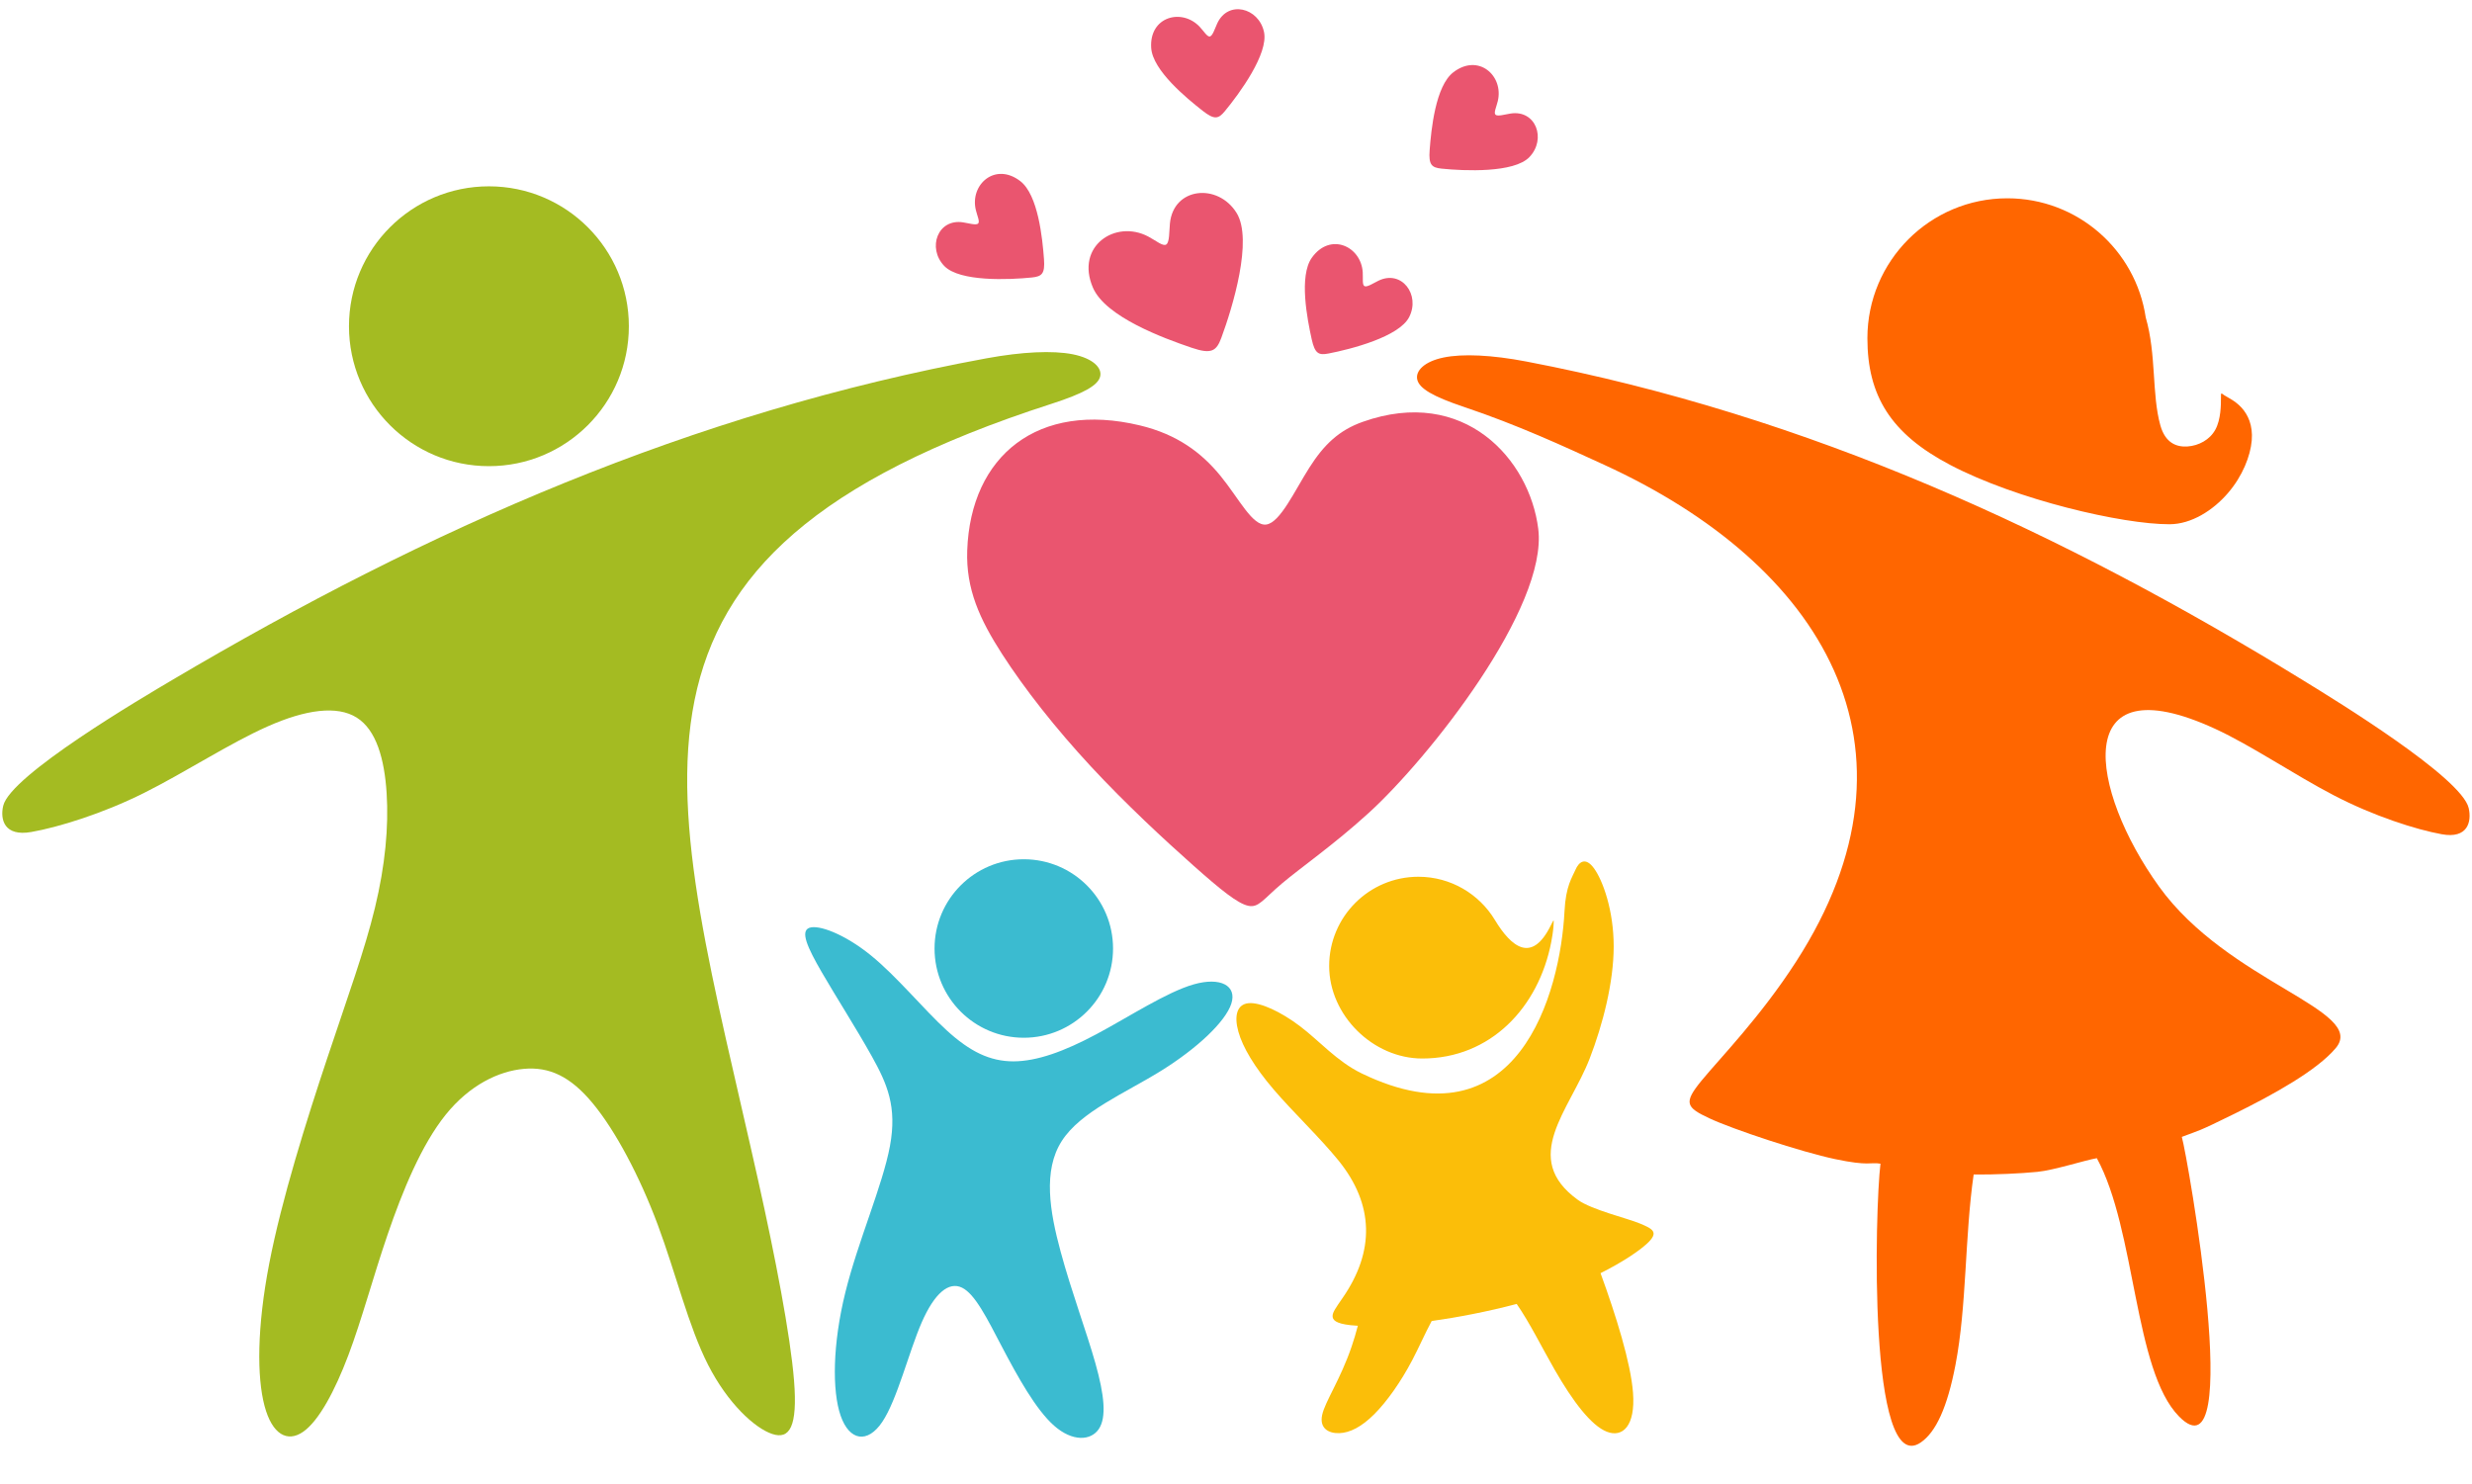 <?xml version="1.0" encoding="UTF-8"?><svg xmlns="http://www.w3.org/2000/svg" xmlns:xlink="http://www.w3.org/1999/xlink" height="333.6" preserveAspectRatio="xMidYMid meet" version="1.0" viewBox="-0.4 -2.0 555.7 333.6" width="555.7" zoomAndPan="magnify"><g fill-rule="evenodd"><g id="change1_1"><path d="M 109.508 39.891 C 126.879 39.891 140.965 53.973 140.965 71.348 C 140.965 88.719 126.879 102.805 109.508 102.805 C 92.133 102.805 78.051 88.719 78.051 71.348 C 78.051 53.973 92.133 39.891 109.508 39.891 Z M 235.934 88.801 C 129.895 122.988 150.078 173.98 170.07 263.539 C 173.836 280.414 177.277 298.109 178.102 308.43 C 178.918 318.754 177.113 321.703 173.184 320.391 C 169.254 319.082 163.188 313.512 158.766 304.828 C 154.34 296.145 151.555 284.344 147.465 273.367 C 143.363 262.391 137.953 252.234 132.879 246.09 C 127.801 239.945 123.047 237.812 117.395 238.305 C 111.742 238.797 105.188 241.914 99.781 248.625 C 94.375 255.344 90.117 265.668 86.754 275.5 C 83.395 285.328 80.938 294.668 77.906 302.699 C 74.875 310.727 71.273 317.445 67.75 319.902 C 64.227 322.355 60.785 320.555 59.066 314.082 C 57.344 307.609 57.344 296.473 60.129 282.051 C 62.914 267.637 68.484 249.941 73.156 235.93 C 77.824 221.922 81.594 211.598 83.887 202.098 C 86.184 192.594 87 183.91 86.512 176.289 C 86.02 168.672 84.215 162.121 79.793 159.336 C 75.367 156.551 68.32 157.527 59.801 161.301 C 51.281 165.066 41.285 171.621 31.949 176.289 C 22.609 180.957 12.695 183.992 6.633 185.055 C 0.57 186.121 -0.414 182.27 0.324 179.156 C 1.961 172.266 31.598 154.852 38.422 150.816 C 95.793 116.902 155.137 90.73 221.355 78.559 C 229.383 77.086 236.262 76.758 240.77 77.656 C 245.273 78.559 247.402 80.691 246.914 82.656 C 246.422 84.621 243.309 86.422 235.934 88.801" fill="#a4bb22"/></g><g id="change2_1"><path d="M 184.293 216.52 C 187.457 221.988 192.113 229.258 195.574 235.465 C 199.031 241.672 201.297 246.812 199.66 255.656 C 198.023 264.496 192.48 277.035 189.629 288.578 C 186.777 300.125 186.617 310.668 188.578 316.301 C 190.531 321.93 194.609 322.645 197.945 317.664 C 201.285 312.68 203.887 301.996 206.785 295.34 C 209.691 288.688 212.902 286.066 215.855 287.5 C 218.805 288.938 221.5 294.434 224.906 300.93 C 228.32 307.418 232.441 314.906 236.559 318.535 C 240.688 322.164 244.812 321.938 246.602 319.293 C 248.391 316.652 247.84 311.605 245.863 304.566 C 243.891 297.52 240.488 288.488 238.027 279.402 C 235.562 270.32 234.035 261.184 238.27 254.551 C 242.5 247.918 252.488 243.793 260.633 238.73 C 268.785 233.664 275.098 227.676 276.398 223.648 C 277.703 219.625 273.996 217.574 267.918 219.32 C 261.836 221.066 253.379 226.617 246.102 230.5 C 238.82 234.387 232.719 236.605 227.422 236.621 C 222.129 236.625 217.645 234.43 212.406 229.641 C 207.164 224.852 201.168 217.465 195.273 212.711 C 189.379 207.953 183.582 205.828 181.52 206.605 C 179.457 207.379 181.129 211.051 184.293 216.52 Z M 229.746 191.184 C 240.828 191.184 249.809 200.168 249.809 211.25 C 249.809 222.328 240.828 231.312 229.746 231.312 C 218.668 231.312 209.684 222.328 209.684 211.25 C 209.684 200.168 218.668 191.184 229.746 191.184" fill="#3bbbd0"/></g><g id="change3_1"><path d="M 280.273 223.543 C 282.895 223.297 287.48 225.43 291.82 228.703 C 296.164 231.977 300.137 236.648 305.75 239.355 C 340.82 256.277 350.363 221.289 351.301 202.816 C 351.586 197.152 353.02 195.281 353.754 193.559 C 354.492 191.836 355.965 190.527 357.934 193.23 C 359.898 195.934 362.355 202.652 362.355 210.762 C 362.355 218.875 359.898 228.375 356.953 235.992 C 352.434 247.672 341.289 258.344 354.293 267.754 C 357.406 270.008 365.438 271.891 368.262 273.082 C 371.09 274.266 372.645 275.004 369.859 277.582 C 368.031 279.277 364.332 281.77 359.398 284.242 C 362.852 293.691 366.188 304.371 366.699 311.117 C 367.273 318.656 364.32 321.277 360.801 319.883 C 357.277 318.488 353.18 313.082 349.086 305.953 C 346.258 301.035 343.43 295.293 340.547 291.16 C 333.961 292.906 327.172 294.195 321.48 294.992 L 321.438 295 C 319.918 297.828 318.594 300.898 317.055 303.824 C 314.516 308.656 311.402 313.082 308.531 315.949 C 305.664 318.816 303.047 320.129 300.672 320.211 C 298.297 320.293 296.164 319.145 296.82 316.113 C 297.477 313.082 300.918 308.168 303.453 300.711 C 303.953 299.25 304.418 297.688 304.84 296.066 C 304.242 296.031 303.703 295.988 303.215 295.938 C 299.816 295.566 299.164 294.746 299.164 293.887 C 299.164 293.031 299.816 292.125 301.457 289.75 C 308.637 279.344 308.52 268.84 300.508 258.934 C 296.328 253.773 290.266 248.035 285.926 242.957 C 281.586 237.879 278.961 233.457 277.98 229.934 C 276.996 226.41 277.648 223.789 280.273 223.543 Z M 348.316 209.797 C 348.805 207.254 348.848 205.988 348.867 205.352 C 348.891 204.719 348.887 204.719 348.168 206.148 C 343.93 214.641 339.352 210.961 335.641 204.824 C 332.129 199.016 325.746 195.117 318.453 195.117 C 307.379 195.117 298.395 204.098 298.395 215.18 C 298.395 226.258 308.234 235.98 319.316 235.98 C 334.691 235.98 345.477 224.496 348.316 209.797" fill="#fbbe09"/></g><g id="change4_1"><path d="M 267.805 192.539 C 261.52 186.961 252.684 178.789 244.781 170.266 C 236.883 161.746 229.914 152.879 224.871 145.051 C 219.836 137.223 216.719 130.43 217.031 121.734 C 217.801 100.426 232.961 88.156 255.855 93.645 C 264.258 95.66 269.73 99.805 273.961 104.984 C 278.191 110.164 281.18 116.387 284.289 115.922 C 287.402 115.461 290.637 108.324 293.938 103.141 C 297.23 97.961 300.594 94.734 305.941 92.84 C 328.773 84.738 343.445 101.293 345.395 116.887 C 347.605 134.57 320.883 168.391 307.25 180.801 C 299.469 187.883 292.008 193.062 287.773 196.633 C 283.543 200.199 282.547 202.16 280.184 201.641 C 277.82 201.121 274.09 198.129 267.805 192.539 Z M 270.004 22.945 C 266.316 20.066 258.734 13.832 258.387 8.797 C 257.906 1.684 265.328 -0.234 269.316 4.055 C 270.27 5.078 270.996 6.352 271.602 6.191 C 272.211 6.031 272.695 4.434 273.234 3.262 C 275.656 -2.008 282.539 -0.309 283.742 5.164 C 284.816 10.039 278.215 19.043 274.934 23.008 C 273.508 24.73 272.605 24.98 270.004 22.945 Z M 320.98 31.781 C 321.328 27.113 322.297 17.348 326.293 14.262 C 331.938 9.906 337.66 15.012 336.305 20.715 C 335.98 22.074 335.328 23.387 335.801 23.801 C 336.27 24.219 337.867 23.734 339.148 23.531 C 344.871 22.617 347.281 29.281 343.398 33.328 C 339.941 36.922 328.789 36.441 323.672 35.914 C 321.445 35.684 320.73 35.074 320.98 31.781 Z M 234.285 56.25 C 233.938 51.582 232.969 41.816 228.969 38.73 C 223.324 34.375 217.605 39.484 218.957 45.184 C 219.281 46.543 219.934 47.855 219.465 48.27 C 218.992 48.684 217.398 48.203 216.117 47.996 C 210.395 47.086 207.984 53.75 211.867 57.797 C 215.32 61.391 226.477 60.91 231.594 60.383 C 233.82 60.152 234.531 59.539 234.285 56.25 Z M 294.473 74.297 C 293.461 69.719 291.562 60.066 294.496 55.945 C 298.641 50.129 305.59 53.367 305.941 59.234 C 306.027 60.633 305.781 62.078 306.355 62.34 C 306.926 62.602 308.316 61.68 309.48 61.109 C 314.691 58.574 318.93 64.273 316.383 69.277 C 314.113 73.73 303.301 76.504 298.242 77.48 C 296.051 77.906 295.191 77.527 294.473 74.297 Z M 267.504 76.191 C 261.207 74.055 248.109 69.258 245.281 62.656 C 241.289 53.348 250.344 47.285 257.707 51.172 C 259.469 52.098 261.043 53.465 261.781 52.961 C 262.52 52.457 262.422 50.09 262.594 48.258 C 263.367 40.055 273.395 39.102 277.586 45.879 C 281.309 51.914 276.691 67.094 274.152 73.953 C 273.043 76.93 271.953 77.699 267.504 76.191" fill="#ea556f"/></g><g id="change5_1"><path d="M 403.359 214.199 C 395.336 226.648 386.32 235.828 382.145 240.902 C 377.965 245.984 378.617 246.965 383.863 249.422 C 389.105 251.883 404.449 256.977 412.125 258.598 C 419.805 260.219 419.992 259.238 422.328 259.625 C 421.082 269.637 419.488 330.5 431.395 322.297 C 434.805 319.953 437.363 314.391 439.191 304.84 C 441.746 291.523 441.258 276.035 443.273 262.059 C 448.043 262.113 453.84 261.836 457.594 261.465 C 461.34 261.098 468.254 258.855 470.965 258.391 C 479.781 274.527 479.25 306.07 489.434 316.449 C 504.301 331.598 491.344 257.957 490.066 253.605 C 494.129 252.039 493.172 252.715 501.996 248.359 C 510.824 244 520.512 238.613 524.691 233.613 C 531.789 225.117 500.543 218.965 484.941 197.312 C 469.34 175.652 464.664 146.715 497.547 161.852 C 505.711 165.609 515.297 172.156 524.246 176.816 C 533.195 181.477 542.699 184.504 548.512 185.562 C 554.32 186.621 555.262 182.781 554.555 179.676 C 552.988 172.801 524.582 155.414 518.039 151.387 C 463.051 117.543 406.172 91.426 342.703 79.277 C 335.004 77.805 328.41 77.48 324.094 78.383 C 319.77 79.277 317.73 81.406 318.203 83.367 C 318.672 85.328 321.656 87.129 328.723 89.496 C 340.887 93.582 351.125 98.336 360.223 102.504 C 409.211 124.934 434.492 165.93 403.359 214.199 Z M 487.309 115.863 C 492.242 115.855 497.102 112.723 500.41 108.887 C 503.727 105.055 505.492 100.508 505.785 97.043 C 506.082 93.582 504.902 91.207 503.504 89.664 C 502.105 88.129 500.488 87.422 499.676 86.902 C 498.863 86.387 498.863 86.059 498.863 87.531 C 498.863 89.012 498.863 92.285 497.613 94.582 C 496.359 96.883 493.859 98.203 491.359 98.375 C 488.859 98.551 486.352 97.582 485.246 93.645 C 483.281 86.625 484.379 77.711 481.953 69.359 C 479.695 54.207 466.629 42.582 450.844 42.582 C 433.473 42.582 419.387 56.668 419.387 74.039 C 419.387 86.938 424.625 95.508 437.969 102.512 C 452.957 110.379 476.77 115.898 487.309 115.863" fill="#f60"/></g></g></svg>